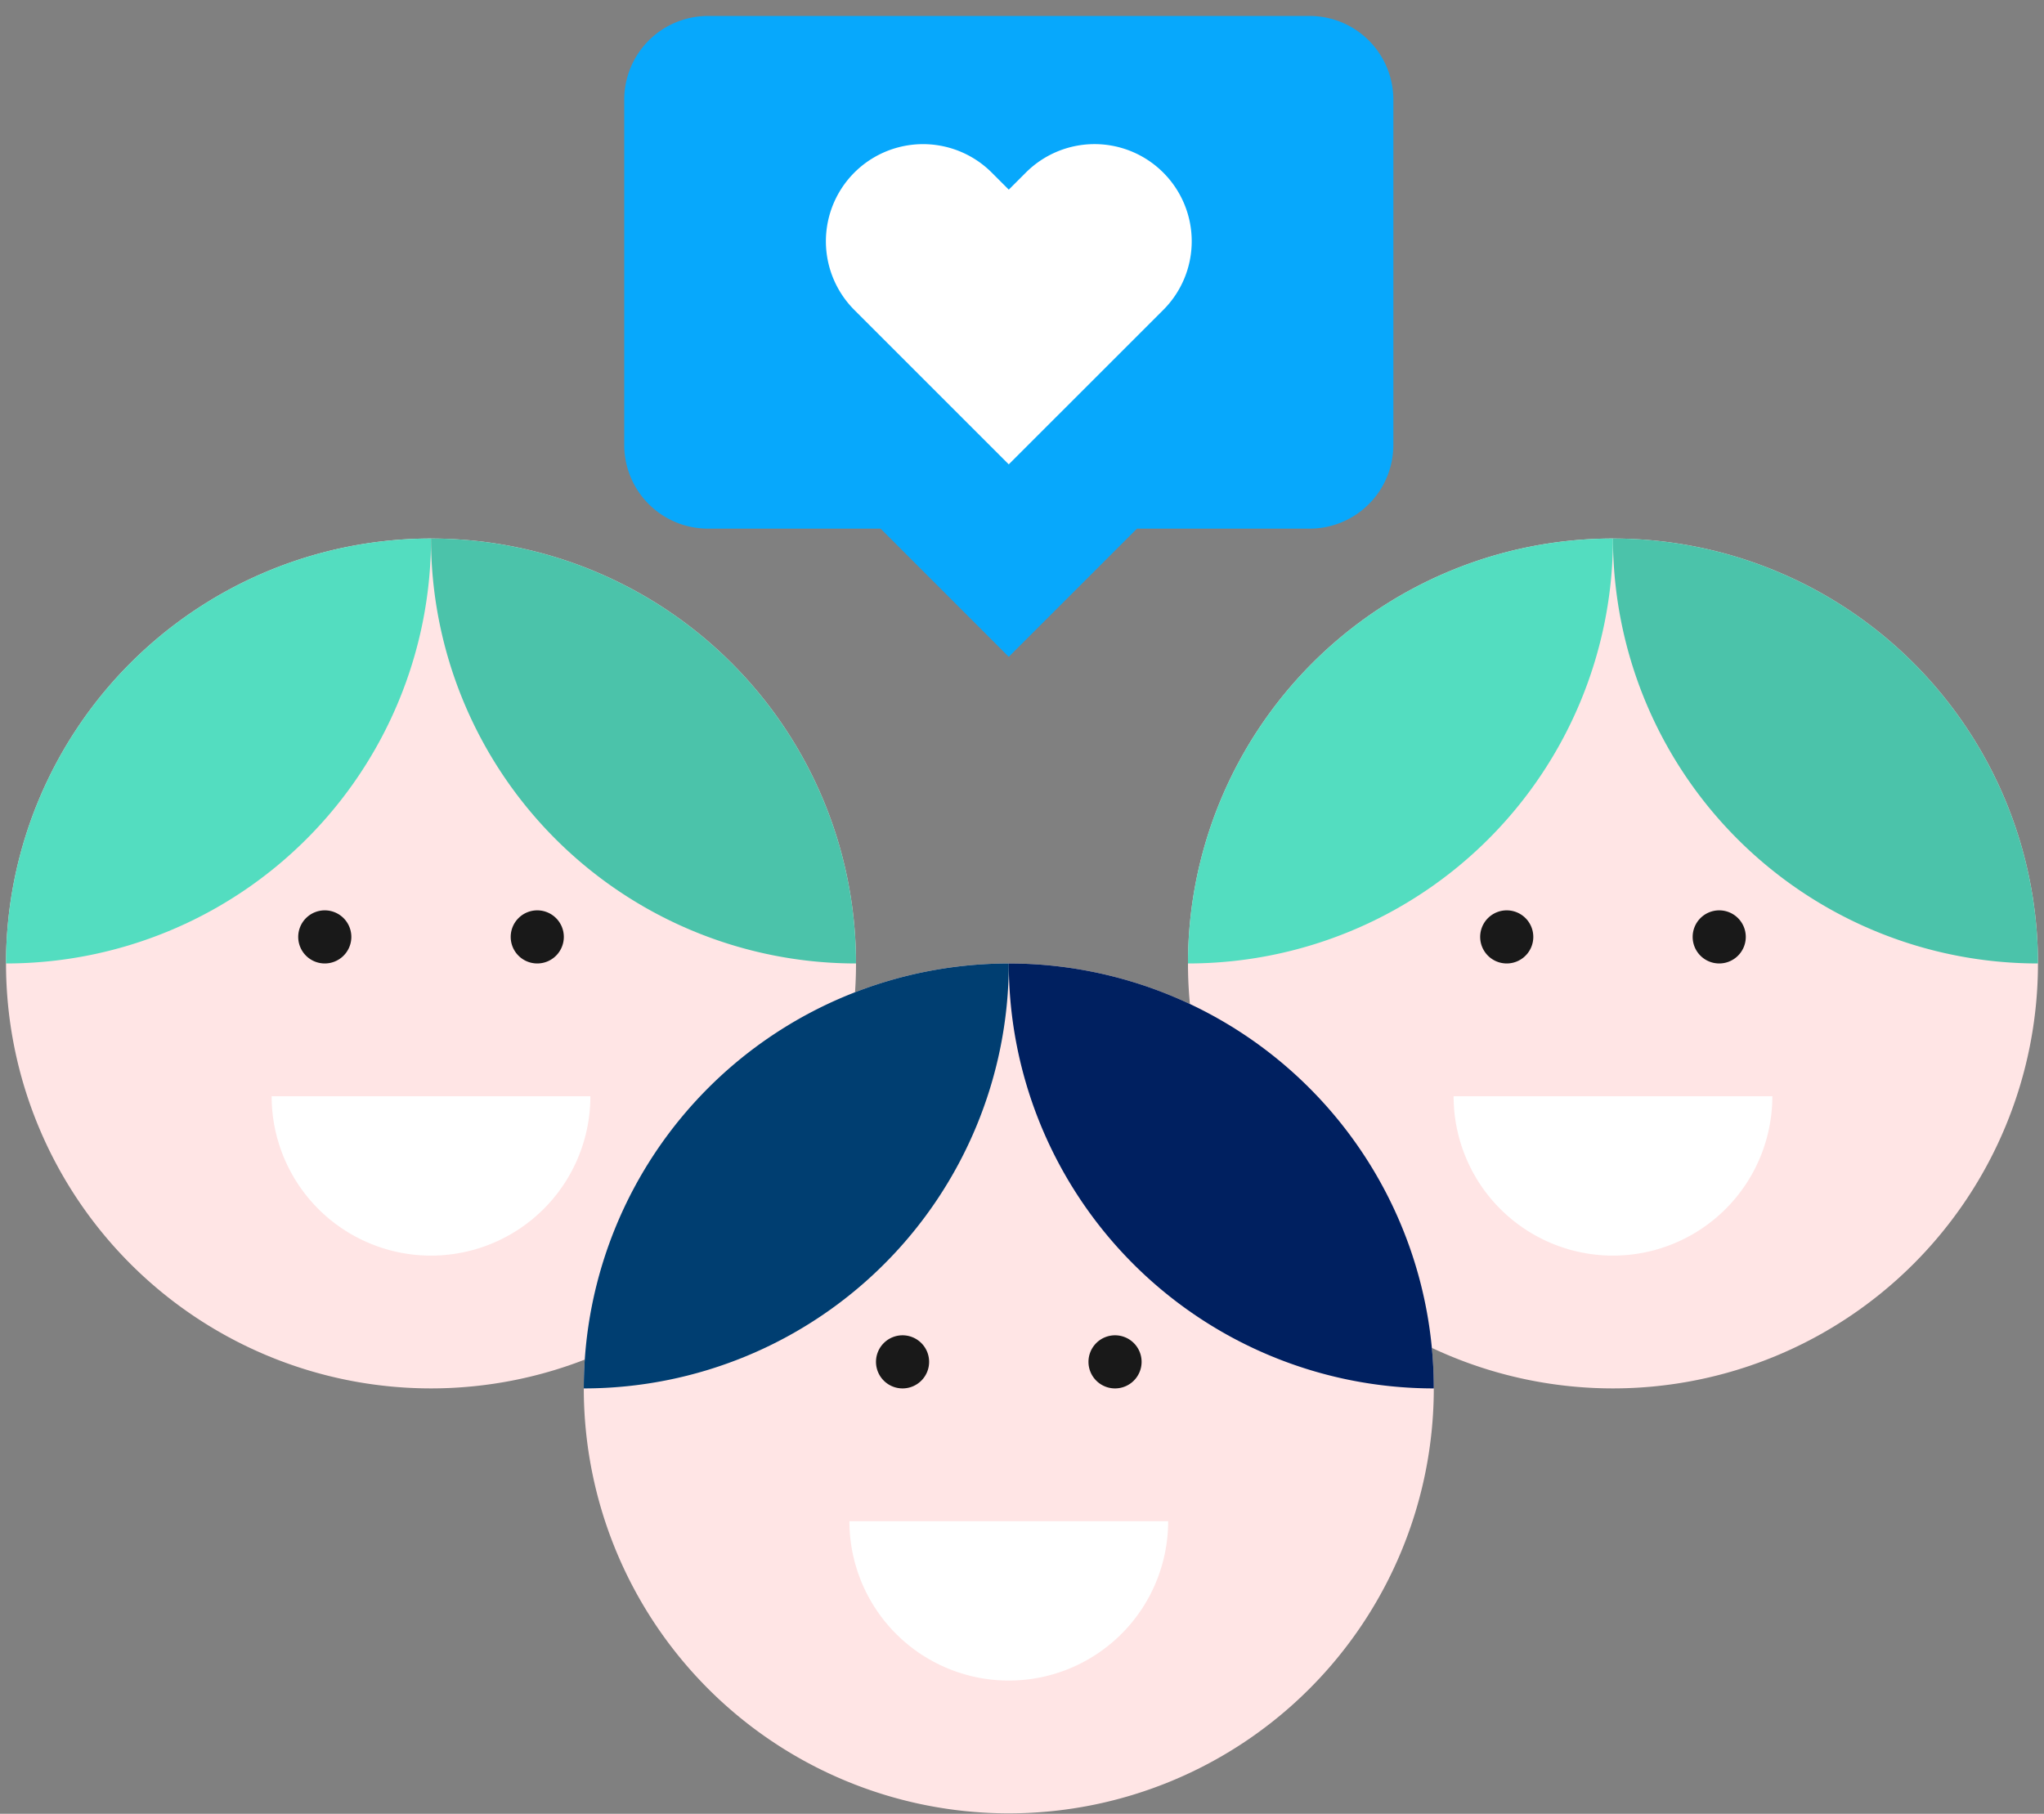 <svg xmlns="http://www.w3.org/2000/svg" xmlns:xlink="http://www.w3.org/1999/xlink" width="160" height="142" viewBox="0 0 160 142">
  <rect x="0" y="0" width="160" height="142" fill="#808080" stroke="none"/>
  <defs>
    <clipPath id="clip-path">
      <rect id="Rectangle_7049" data-name="Rectangle 7049" width="60.206" height="50.172" fill="none"/>
    </clipPath>
    <clipPath id="clip-AVANTAGE_Référez_un_ami_IMAGE_Économisez_160X142">
      <rect width="160" height="142"/>
    </clipPath>
  </defs>
  <g id="AVANTAGE_Référez_un_ami_IMAGE_Économisez_160X142" data-name="AVANTAGE_Référez un ami_IMAGE Économisez_160X142" clip-path="url(#clip-AVANTAGE_Référez_un_ami_IMAGE_Économisez_160X142)">
    <g id="Groupe_12017" data-name="Groupe 12017" transform="translate(0 0.25)">
      <g id="Groupe_12012" data-name="Groupe 12012" transform="translate(-1032.363 -795)">
        <g id="Groupe_11973" data-name="Groupe 11973" transform="translate(-6.416 -19.792)">
          <g id="Groupe_11960" data-name="Groupe 11960" transform="translate(1039.25 856.702)">
            <path id="Tracé_48330" data-name="Tracé 48330" d="M366.536,133.268h0A33.268,33.268,0,1,1,333.268,100a33.268,33.268,0,0,1,33.268,33.268" transform="translate(-300 -100)" fill="#ffe5e5"/>
            <path id="Tracé_48331" data-name="Tracé 48331" d="M333.268,100h0A33.268,33.268,0,0,1,300,133.268,33.268,33.268,0,0,1,333.268,100Z" transform="translate(-300 -100)" fill="#53ddc0"/>
            <path id="Tracé_48332" data-name="Tracé 48332" d="M400,100h0a33.268,33.268,0,0,0,33.268,33.268A33.268,33.268,0,0,0,400,100Z" transform="translate(-366.732 -100)" fill="#4bc3aa"/>
            <path id="Tracé_48333" data-name="Tracé 48333" d="M372.909,189.579a2.079,2.079,0,1,1-2.079-2.079,2.079,2.079,0,0,1,2.079,2.079" transform="translate(-345.878 -158.39)" fill="#191919"/>
            <path id="Tracé_48334" data-name="Tracé 48334" d="M422.908,189.579a2.079,2.079,0,1,1-2.079-2.079,2.079,2.079,0,0,1,2.079,2.079" transform="translate(-379.244 -158.39)" fill="#191919"/>
            <path id="Tracé_48335" data-name="Tracé 48335" d="M374.975,243.726a12.475,12.475,0,0,0,12.475-12.476H362.5a12.475,12.475,0,0,0,12.476,12.476" transform="translate(-341.707 -187.586)" fill="#fff"/>
          </g>
          <g id="Groupe_11961" data-name="Groupe 11961" transform="translate(1131.771 856.702)">
            <path id="Tracé_48330-2" data-name="Tracé 48330" d="M366.536,133.268h0A33.268,33.268,0,1,1,333.268,100a33.268,33.268,0,0,1,33.268,33.268" transform="translate(-300 -100)" fill="#ffe5e5"/>
            <path id="Tracé_48331-2" data-name="Tracé 48331" d="M333.268,100h0A33.268,33.268,0,0,1,300,133.268,33.268,33.268,0,0,1,333.268,100Z" transform="translate(-300 -100)" fill="#53ddc0"/>
            <path id="Tracé_48332-2" data-name="Tracé 48332" d="M400,100h0a33.268,33.268,0,0,0,33.268,33.268A33.268,33.268,0,0,0,400,100Z" transform="translate(-366.732 -100)" fill="#4bc3aa"/>
            <path id="Tracé_48333-2" data-name="Tracé 48333" d="M372.909,189.579a2.079,2.079,0,1,1-2.079-2.079,2.079,2.079,0,0,1,2.079,2.079" transform="translate(-345.878 -158.39)" fill="#191919"/>
            <path id="Tracé_48334-2" data-name="Tracé 48334" d="M422.908,189.579a2.079,2.079,0,1,1-2.079-2.079,2.079,2.079,0,0,1,2.079,2.079" transform="translate(-379.244 -158.39)" fill="#191919"/>
            <path id="Tracé_48335-2" data-name="Tracé 48335" d="M374.975,243.726a12.475,12.475,0,0,0,12.475-12.476H362.5a12.475,12.475,0,0,0,12.476,12.476" transform="translate(-341.707 -187.586)" fill="#fff"/>
          </g>
          <g id="Groupe_11959" data-name="Groupe 11959" transform="translate(1084.477 889.971)">
            <path id="Tracé_48330-3" data-name="Tracé 48330" d="M366.536,133.268h0A33.268,33.268,0,1,1,333.268,100a33.268,33.268,0,0,1,33.268,33.268" transform="translate(-300 -100)" fill="#ffe5e5"/>
            <path id="Tracé_48331-3" data-name="Tracé 48331" d="M333.268,100h0A33.268,33.268,0,0,1,300,133.268,33.268,33.268,0,0,1,333.268,100Z" transform="translate(-300 -100)" fill="#003e71"/>
            <path id="Tracé_48332-3" data-name="Tracé 48332" d="M400,100h0a33.268,33.268,0,0,0,33.268,33.268A33.268,33.268,0,0,0,400,100Z" transform="translate(-366.732 -100)" fill="#002060"/>
            <path id="Tracé_48333-3" data-name="Tracé 48333" d="M372.909,189.579a2.079,2.079,0,1,1-2.079-2.079,2.079,2.079,0,0,1,2.079,2.079" transform="translate(-345.878 -158.39)" fill="#191919"/>
            <path id="Tracé_48334-3" data-name="Tracé 48334" d="M422.908,189.579a2.079,2.079,0,1,1-2.079-2.079,2.079,2.079,0,0,1,2.079,2.079" transform="translate(-379.244 -158.39)" fill="#191919"/>
            <path id="Tracé_48335-3" data-name="Tracé 48335" d="M374.975,243.726a12.475,12.475,0,0,0,12.475-12.476H362.5a12.475,12.475,0,0,0,12.476,12.476" transform="translate(-341.707 -187.586)" fill="#fff"/>
          </g>
          <g id="Groupe_11963" data-name="Groupe 11963" transform="translate(1087.642 815.792)">
            <g id="Groupe_11962" data-name="Groupe 11962" clip-path="url(#clip-path)">
              <path id="Tracé_48336" data-name="Tracé 48336" d="M53.652,0H6.554A6.555,6.555,0,0,0,0,6.554V33.583a6.555,6.555,0,0,0,6.554,6.554H20.069L30.1,50.172,40.137,40.137H53.652a6.555,6.555,0,0,0,6.554-6.554V6.554A6.555,6.555,0,0,0,53.652,0" fill="#07a8fc"/>
              <path id="Tracé_48337" data-name="Tracé 48337" d="M46.072,14.728a7.6,7.6,0,0,0-10.755,0l-1.335,1.335-1.335-1.335A7.6,7.6,0,1,0,21.893,25.483L33.975,37.565l0,0h.01l0,0L46.072,25.483a7.6,7.6,0,0,0,0-10.755" transform="translate(-3.879 -2.466)" fill="#fff"/>
            </g>
          </g>
        </g>
      </g>
    </g>
  </g>
</svg>
